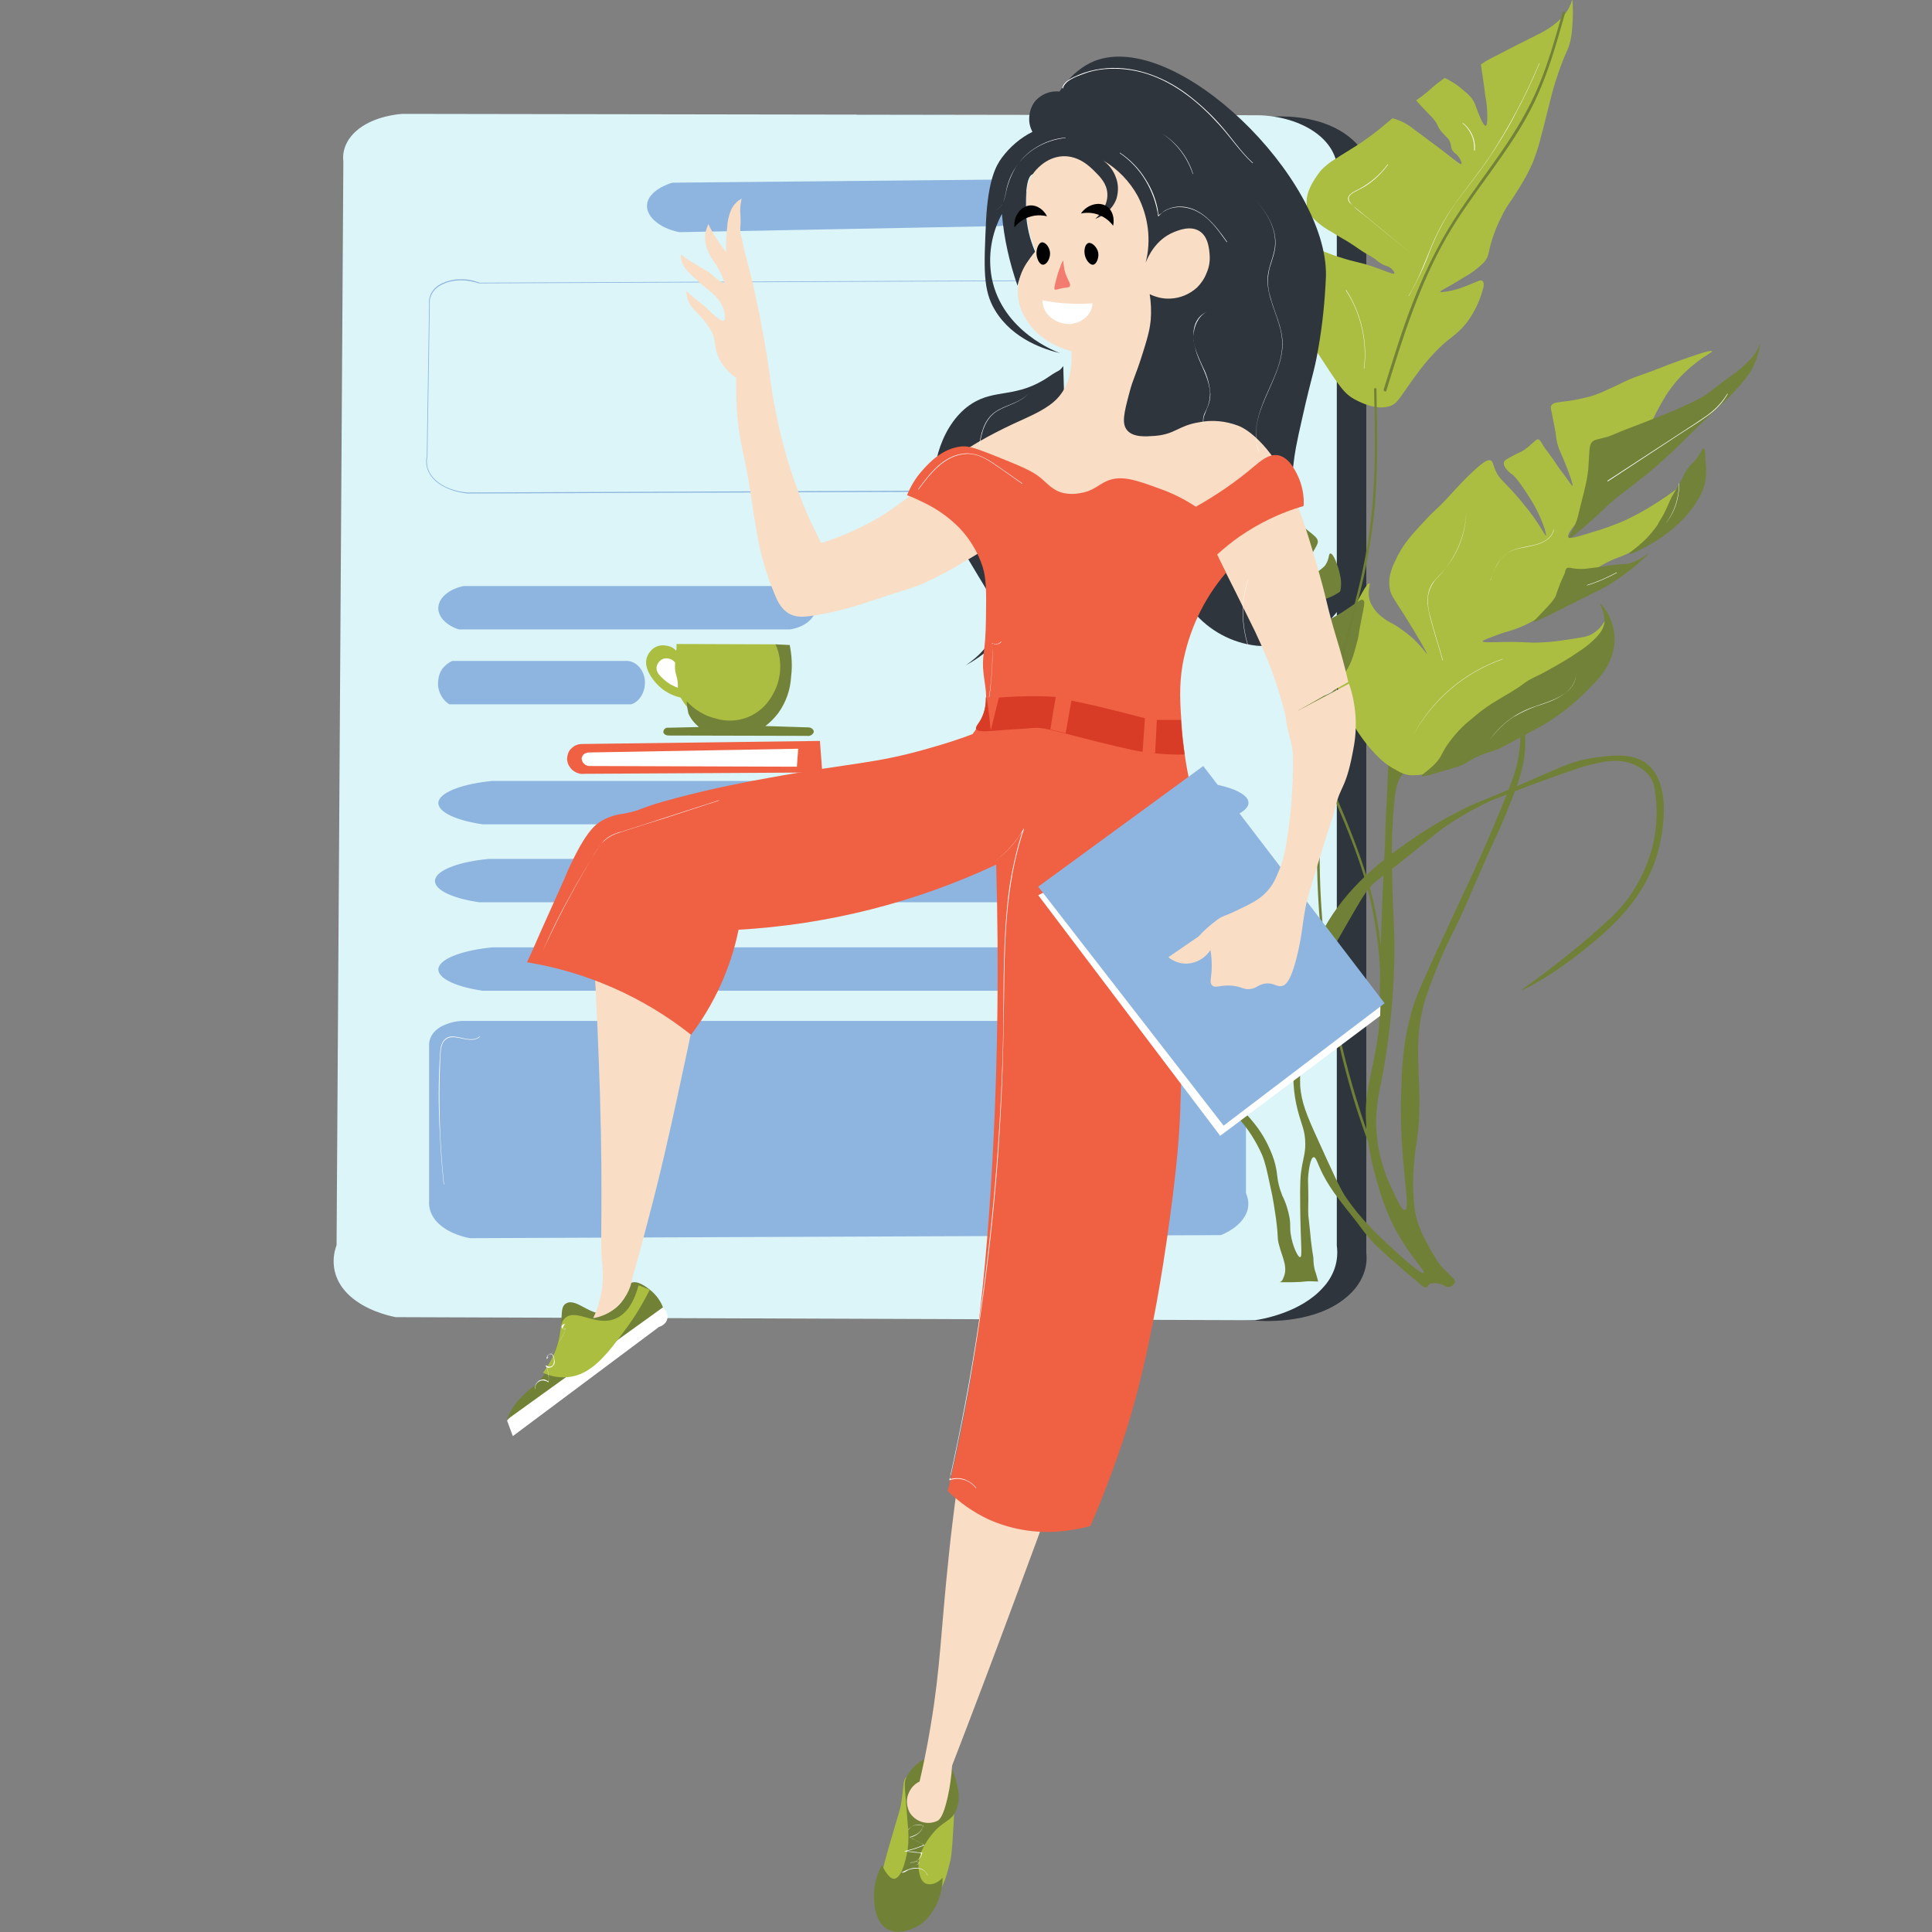 <?xml version="1.0" encoding="utf-8"?>
<!-- Generator: Adobe Illustrator 25.2.3, SVG Export Plug-In . SVG Version: 6.00 Build 0)  -->
<svg version="1.1" id="Layer_1" xmlns="http://www.w3.org/2000/svg" xmlns:xlink="http://www.w3.org/1999/xlink" x="0px" y="0px"
	 viewBox="0 0 570 570" style="enable-background:new 0 0 570 570;" xml:space="preserve">
<rect x="0" y="0" width="570" height="570" fill="#808080" stroke="none"/>
<style type="text/css">
	.st0{clip-path:url(#SVGID_2_);}
	.st1{fill:#2E353D;}
	.st2{fill:#DCF5F9;}
	.st3{fill:#8EB5E0;}
	.st4{fill:#F06144;}
	.st5{fill:#FFFFFF;}
	.st6{fill:#ABBE41;}
	.st7{fill:#728238;}
	.st8{fill:#718037;}
	.st9{fill:#ABBE40;}
	.st10{fill:#718237;}
	.st11{fill:#F9DDC5;}
	.st12{fill:#D83C27;}
	.st13{fill:#F37C70;}
</style>
<g>
	<defs>
		<rect id="SVGID_1_" width="570" height="570"/>
	</defs>
	<clipPath id="SVGID_2_">
		<use xlink:href="#SVGID_1_"  style="overflow:visible;"/>
	</clipPath>
	<g class="st0">
		<path class="st1" d="M252.6,33.8l123.3,0.6c1.9-0.1,11.3-0.5,19.2,4c5.4,3.1,7.4,6.8,8,8.4v322.9c0.2,1.4,0.7,8.1-6.7,13.7
			c-9.9,7.6-25,6.3-26.1,6.2l-124.5-7.5L252.6,33.8z"/>
		<path class="st2" d="M118.7,33.6L371,34c2,0,9.1,0.3,15.4,4c7,4.1,7.9,9.5,8,10.6v318.9c0.3,2.2,0.1,4.5-0.6,6.6
			c-0.7,2.1-1.9,4.1-3.4,5.7c-6.5,7.4-17.9,9.4-20.1,9.7l-253.6-0.9c-2.4-0.5-8.7-2-13.4-6.2c-7.2-6.5-4.4-14-4-15l2-319.8
			c-0.1-0.8-0.7-5.6,4.7-9.7C110.8,34.3,117.2,33.7,118.7,33.6z"/>
		<path class="st3" d="M198.4,53.9l94.4-0.9c5.7-0.4,10.8,2.4,11.4,6.2c0.6,3.8-3.7,7.2-9.4,7.5l-94.4,1.8
			c-6.4-1.3-10.3-5.2-9.4-8.8C192,55.8,197.9,54,198.4,53.9z M138.1,145.6c-1.4-0.1-6.1-0.7-9.5-3.6c-3.3-2.9-3-6.3-2.7-7.2
			l0.7-45.1c0-0.1-0.6-3.7,3.4-5.9c1.8-0.9,3.7-1.4,5.7-1.4c2-0.1,3.9,0.3,5.8,1l213.4-0.9c0.2,0,6.2-1.1,10.8,1.8
			c3.9,2.4,3.5,5.7,3.4,6.3l0.7,46c0,1.1-0.2,2.1-0.7,3.1c-0.5,0.9-1.2,1.8-2.1,2.4c-3.2,2.5-7.5,2.7-8.8,2.7L138.1,145.6z
			 M136.1,82.7c-2.1,0-4.1,0.4-6,1.4c-3.8,2.1-3.3,5.5-3.3,5.6l-0.7,45.1c-0.2,0.9-0.7,4.1,2.6,7c3.3,2.9,7.9,3.4,9.3,3.5l220.2-0.9
			c0.9,0,5.4-0.1,8.6-2.6c0.8-0.6,1.5-1.3,2-2.3c0.5-0.9,0.7-1.9,0.6-2.9l-0.7-46c0.1-0.6,0.4-3.7-3.3-6.1
			c-4.4-2.8-10.4-1.8-10.6-1.8l-213.5,0.9C139.7,83.1,138,82.7,136.1,82.7L136.1,82.7z M136.8,172.9h93c5.1-0.3,9.8,2,10.7,5.3
			c0.9,3.3-2.3,6.7-7.4,7.5h-97.7c-4.1-1.3-6.6-4.2-6-7.1C129.9,176,132.8,173.7,136.8,172.9z M137.4,301.2h214.1
			c5.5-1.3,11.3-0.3,14.2,2.3c0.8,0.6,1.3,1.4,1.7,2.4c0.3,0.9,0.4,1.9,0.2,2.9V352c0.4,1,0.7,2,0.7,3.1s-0.2,2.1-0.7,3.1
			c-1.8,3.8-6.2,5.7-7.4,6.2l-221.5,0.9c-1.2-0.2-6.1-1.2-9.4-4.4c-0.9-0.8-1.6-1.9-2.1-3c-0.5-1.2-0.7-2.4-0.6-3.6v-46
			c0-0.4-0.1-3.2,3.3-5.3C132.3,301.7,134.9,301.1,137.4,301.2z M133.4,195h50.9c2.8-0.3,5.4,2,5.9,5.3c0.5,3.3-1.3,6.7-4,7.5h-53.6
			c-1.2-0.7-2.1-1.8-2.7-3.1c-0.6-1.3-0.8-2.6-0.6-4c0.1-1.2,0.5-2.4,1.2-3.4C131.3,196.3,132.3,195.5,133.4,195z M145.3,230.4H345
			c11-0.3,21,2,23,5.3c2,3.3-4.9,6.7-15.8,7.5H142.4c-8.9-1.3-14.1-4.2-12.9-7.1C130.6,233.5,136.8,231.2,145.3,230.4z M144.3,253.4
			H344c11-0.3,21,2,23,5.3s-4.9,6.7-15.8,7.5H141.4c-8.9-1.3-14.1-4.2-12.9-7.1C129.5,256.5,135.7,254.2,144.3,253.4z M145.3,279.5
			H345c11-0.3,21,2,23,5.3c2,3.3-4.9,6.7-15.8,7.5H142.4c-8.9-1.3-14.1-4.2-12.9-7.1C130.6,282.6,136.8,280.3,145.3,279.5z"/>
		<path class="st4" d="M171.8,219.5l70.1-0.9l0.7,9.3l-70.3,0.4c-0.6,0.1-1.2,0-1.8-0.2c-0.6-0.2-1.1-0.5-1.6-0.9
			c-0.5-0.4-0.8-0.9-1.1-1.4c-0.3-0.5-0.4-1.1-0.5-1.7c0-0.6,0.1-1.2,0.3-1.8c0.2-0.6,0.5-1.1,1-1.5c0.4-0.4,0.9-0.8,1.5-1
			C170.6,219.6,171.2,219.5,171.8,219.5z"/>
		<path class="st5" d="M173.8,222l61.7-1.1c-0.1,1.8-0.3,3.5-0.4,5.3l-60.8-0.2c-0.3,0-0.7,0-1-0.1c-0.3-0.1-0.6-0.2-0.9-0.5
			s-0.5-0.5-0.6-0.8c-0.1-0.3-0.2-0.6-0.2-0.9c0.1-0.5,0.4-1,0.8-1.3C172.8,222.2,173.3,222,173.8,222z"/>
		<path class="st6" d="M199.6,190l29.6,0.1c0.9,0.7,1.7,1.7,2.2,2.8c1.2,2.6,0.6,5.2-0.2,8.2c-0.9,3.4-1.7,6.2-4.3,8.8
			c-2.1,1.9-4.6,3.3-7.4,3.9c-1.9,0.5-6,1.6-10.4-0.2c-1.9-0.9-3.6-2.1-5-3.6c-1.3-1.2-2.4-2.6-3.3-4.2c-2.7-0.6-5.2-2-7.1-4.1
			c-1-1.1-4-4.6-2.8-7.9c0.3-0.8,0.8-1.5,1.4-2.1c0.6-0.6,1.4-1,2.2-1.2c0.9-0.2,1.8-0.1,2.7,0.1s1.7,0.7,2.3,1.4
			C199.6,191.5,199.6,190.7,199.6,190z"/>
		<path class="st5" d="M199.9,200.9c-0.1-0.7-0.3-1.4-0.5-2.1c-0.3-1.1-0.3-2.2-0.2-3.3c-0.4-0.5-0.9-0.9-1.5-1.1
			c-0.6-0.2-1.2-0.2-1.8-0.1c-0.6,0.2-1.1,0.5-1.5,1c-0.4,0.5-0.7,1.1-0.7,1.7c-0.1,1.4,1,2.4,2.2,3.5c1.2,1.1,2.6,1.9,4.1,2.4
			C200,202.2,200,201.5,199.9,200.9z"/>
		<path class="st7" d="M202.6,206.9c2.3,2.5,5.3,4.3,8.6,5.1c3.1,0.9,6.4,0.8,9.4-0.4c3-1.2,5.5-3.4,7.1-6.2
			c1.3-2.1,2.1-4.4,2.4-6.9c0.3-2.9-0.1-5.8-1.3-8.4l4.2,0.2c0.6,3.1,0.8,6.2,0.4,9.3c-0.2,3.9-1.5,7.6-3.8,10.8
			c-1.1,1.4-2.3,2.7-3.8,3.8l12.6,0.4c0.4,0,0.8,0.1,1.1,0.3c0.3,0.2,0.6,0.6,0.6,1c-0.1,0.4-0.4,0.8-0.8,1
			c-0.4,0.2-0.8,0.3-1.2,0.2l-40.9-0.1c-0.3,0-0.7-0.1-1-0.3c-0.3-0.2-0.5-0.5-0.5-0.8c0-0.2,0.1-0.4,0.2-0.6
			c0.1-0.2,0.2-0.3,0.4-0.4c0.2-0.1,0.3-0.2,0.5-0.2c0.2,0,0.4,0,0.6,0l8.8-0.2c-1.3-1.1-2.4-2.4-3.1-4
			C202.9,209.4,202.6,208.2,202.6,206.9z"/>
		<path class="st8" d="M378.6,377.1c1.5-3.2-0.2-5.8-1.3-10c-0.6-2.4,0-1.3-0.9-8c-0.3-1.9-0.7-5.1-1.6-9c-1-4.7-1.5-7.1-2.5-9.5
			c-1.8-4-4.2-7.8-7.2-11c-6-7-11.3-10.2-11-10.5c0.3-0.2,9.6,4.2,16,12.4c2.5,3.1,4.4,6.7,5.7,10.5c1.5,4.7,0.5,5.6,2.5,10.7
			c1.1,2.2,1.8,4.5,2.2,6.8c0.3,2.1,0,2.6,0.3,4.6c0.5,3.4,2.1,6.9,2.8,6.8c0.7-0.1,0.1-3.9,0-14.9c-0.1-7.3,0.1-9.2,0.3-10.5
			c0.6-4.1,1.2-5,1.2-8c0-3.9-1.1-5.6-2.2-9.8c-1.5-5.7-1.4-10.1-1.3-15.6c0.2-4.4,0.7-8.8,1.6-13.2c2.2-11.4,3.4-17.7,7.5-25.1
			c6.8-12.2,17-19.8,22.9-24.1c5.3-3.8,10.8-7.3,16.6-10.2c6.4-3.4,5-2.1,24.1-10.5c7.1-3.1,10.3-4.6,15.7-5.4
			c4.1-0.6,9.6-1.4,13.8,0.5c9.5,4.2,7.8,20.6,4.4,30.2c-4.7,13.2-15.5,21.7-22.6,27.3c-8.4,6.6-16.4,10.7-16.6,10.5
			c-0.2-0.2,10.2-7,22.6-18c4.5-4,7.1-6.6,9.4-10c2.8-4.1,4.9-8.6,6.3-13.4c1.7-6.3,1.9-12.9,0.6-19.3c-0.5-1.5-1.4-2.9-2.7-3.9
			c-1.1-1-2.4-1.7-3.8-2.2c-3.8-1.4-7.5-0.7-10.4-0.1c-2.6,0.6-5.1,1.3-7.5,2.2c-0.6,0.2-1.4,0.5-3.8,1.3c-4.7,1.7-8.2,3-8.2,3
			c-7.7,3-11.5,4.4-12.2,4.8c-4.7,2.2-9.2,4.8-13.5,7.8c-1.9,1.4-2.3,1.8-6.9,5.5c-11.5,9.4-11.7,8.9-14.1,11.3
			c-1.5,1.5-2.3,2.5-8.8,13.9c-5.7,10-8.6,15-9.1,16.5c-1.7,4.9-2.1,10.1-3,20.5c-0.3,2.8-0.4,5.7-0.3,8.5c0.4,4.6,1.7,8.1,5.2,15.7
			c4.3,9.5,6.5,14.3,8,16.6c4.6,6.9,9.6,11.5,14.7,16.2c0.7,0.7,7.7,7,8.5,6.6c0.8-0.4-3.9-4.8-8-12.3c-2.4-4.4-4.2-9.1-5.5-13.9
			c-1.8-5.7-2.9-11.7-3.4-17.6c-0.7-9.2,1.3-13.1,3.1-23.9c1.5-9.1,0.2-6.8,1.7-44.1c0.5-11.2,0.6-10.9,0.8-17.9
			c0.1-4.5,0.4-9,0.6-13.5c0.4-10.3,0.4-14.2,4.2-17.2c2.4-1.8,6-3.1,7.2-2.3c1.9,1.2-1.7,7.4-3.9,11.1c-2.8,4.7-3.6,4.5-4.5,7.3
			c-0.7,2-0.9,4.6-1.3,9.6c-0.1,2-0.2,3.6-0.3,5.6c-0.3,10.5,0.5,25.1,0.5,25.1c1,18.2-1.7,38.5-4.1,49.7c-0.7,3-1,6.1-1.1,9.3
			c0,7,1.6,13.9,4.7,20.2c1.7,3.7,2.9,6.3,3.8,6.2c1.9-0.3-1.8-14.9-1.1-34.7c0.2-6.7,0.4-13.1,2.4-21.3c1.6-6.8,3.1-9.7,19-43.9
			c0.1-0.3,3-6.4,6.4-14.6c5.8-13.7,6.5-17,6.7-18.7c1.9-10.6-0.7-18.4-0.3-18.4c0.3,0,3.2,7.6,2.2,17.3c-0.6,5.3-2.4,9.9-6.1,18.9
			c-2.1,5.1-1.9,4-7,15.7c-3.3,7.5-3.6,8.5-5.8,13.2c-2.6,5.6-3.4,6.7-5.3,11.1c0,0-2.5,5.7-4.6,11.7c-5.5,16.3-0.1,26.9-3.3,45.3
			c-0.7,5-1,10.2-0.6,15.2c0.1,2.4,0.5,4.7,1.2,6.9c0.7,2.1,1.6,4.1,2.7,6c0.4,0.8,1.2,2.4,2.5,4.4c0.6,1.1,1.4,2.2,2.4,3.2l2,2
			c1,0.9,1.4,1.4,1.4,1.8c-0.1,0.4-0.3,0.8-0.7,1.1c-0.3,0.3-0.8,0.5-1.2,0.5c-1,0.1-1.2-0.7-3-1c-0.8-0.2-1.7-0.2-2.5,0.1
			c-0.7,0.4-0.6,0.9-1.1,1c-0.8,0.2-1.7-0.8-2.8-1.8s-2.4-1.9-3.5-2.9c-2.4-2.2-2.1-1.8-5-4.4c-2.5-2.3-3.8-3.4-5-4.8
			c-1.6-1.8-3-3.7-4.4-5.6c-3.5-4.5-3.4-4.2-5.3-6.8c-1.7-2.2-3.2-4.5-4.5-7c-1.6-3.2-2-5.1-2.7-5.1c-1,0-1.5,4.1-1.6,5.1
			c-0.2,2.1,0,2.5,0,7c0,3-0.1,3.3,0,5.1c0.1,1,0.1,0.9,0.5,4.6c0.3,3.1,0.3,3.2,0.5,4.6c0.3,2.4,0.4,2.3,0.5,3.5c0,1,0.1,2,0.3,2.9
			c0.1,0.4,0.1,0.5,0.5,1.7c0.3,1,0.5,1.7,0.6,2.2c-0.5,0-1.4-0.1-2.4-0.1s-1.4,0.1-2.9,0.2s-2.6,0.1-3.4,0.1h-2.9
			C378,378.3,378.4,377.7,378.6,377.1z"/>
		<path class="st6" d="M382.9,95.3c0.3,0.5,2.1,3.1,5.5,8.3c6.9,10.5,8,12.6,11.8,14.5c1.6,0.8,5.8,2.9,9.6,1.8
			c2.7-0.8,3.1-2.7,8.1-9.4c1.6-2.2,3.3-4.3,5.2-6.3c4.6-4.9,5.8-4.5,9.4-8.7c2.2-2.9,3.9-6.2,4.9-9.8c0.3-0.9,0.7-2.5-0.2-2.9
			c-0.6-0.3-1.5,0.4-5,1.7c-1.7,0.7-3.5,1.2-5.3,1.5c-0.8,0.1-1.9,0.3-2,0.1c-0.1-0.2,1.2-0.9,3.6-2.2c0,0,0.8-0.5,3.3-2
			c2.2-1.2,4.2-2.7,5.9-4.4c2.1-2.3,1-3.1,3.3-9.1c0.7-1.9,1.6-3.7,2.5-5.5c1.6-3,2.3-3.5,4.5-7.1c1.6-2.5,3-5.1,4.2-7.8
			c1-2.6,1.9-5.2,2.5-7.9c0.9-3.2,0.9-3.6,2.7-10.6c0.5-2.1,0.9-3.4,1.4-5.1c0.9-2.8,1.7-5,1.9-5.5c1.4-3.8,1.8-3.9,2.4-6
			c0.5-1.8,0.7-3.6,0.8-5.5c0.2-2.5,0.2-5,0-7.6c-0.5,1.7-1.3,3.3-2.4,4.6c-1.7,2-3.8,3.6-6.1,4.9c-0.5,0.3-0.4,0.2-7.7,3.9
			c-2.2,1.1-4.3,2.2-6.4,3.3c-0.4,0.2-1.5,0.7-3,1.6l-1.4,0.9c0.1,0.8,0.3,1.9,0.5,3.3c0.6,4.1,0.5,3.6,0.8,5.9c0.4,2,0.6,4,0.6,6.1
			c0,1.1,0,2.8-0.5,2.8c-0.7,0.1-2.2-3.8-2.8-5.5c-0.3-0.9-0.7-1.8-1.3-2.6c-0.7-0.9-1.6-1.7-2.5-2.4c-1.1-1-2.3-1.9-3.6-2.6
			c-0.6-0.4-1.2-0.7-1.9-1c-0.5,0.4-1.4,1-2.4,1.8c-1.5,1.2-2,1.8-3.3,2.8c-0.6,0.5-1.5,1.2-2.7,2c0.4,0.5,1.1,1.2,1.9,2.1
			c2.5,2.7,2.6,2.6,3.3,3.5c1.6,2,1,2.3,2.7,4.1c1.1,1.3,1.6,1.4,2,2.4c0.6,1.2,0.2,1.8,0.9,2.8c0.6,0.8,1,0.8,1.7,1.7
			c0.7,0.9,1.1,2,0.8,2.2c-0.3,0.2-1.6-1-4.9-3.5c-1.9-1.5-1.3-1-5.2-3.9c-1-0.8-2-1.5-3.9-2.9c-1.2-1-2.5-1.8-3.9-2.4
			c-0.8-0.3-1.5-0.6-2.4-0.8c-0.4,0.4-1.1,0.9-1.9,1.6c-1.2,1-3.1,2.6-5.5,4.3c-2.2,1.6-4.2,2.8-6.1,4c-1.7,1-2.2,1.4-3.5,2.2
			c-1.5,0.9-2.9,2-4.1,3.3c-0.9,1.1-1.7,2.3-2.4,3.5c-0.7,1.2-1.3,2.5-1.6,3.9c-0.3,1.3-0.3,2.7,0.1,4c0.5,1.4,1.4,2.6,2.5,3.5
			c1.4,1.3,3,2.4,4.7,3.3c3,1.9,2.9,1.7,5,3c2.8,1.8,3,2.1,5,3.3c0.9,0.5,1.8,1,2.7,1.6c0.7,0.7,1.5,1.2,2.4,1.7
			c0.8,0.4,1,0.3,1.6,0.6c1.1,0.6,1.9,1.7,1.6,2c-0.3,0.3-2.6-0.8-6.7-2.2c-4.3-1.4-4.4-1-9.6-2.7c-2.6-0.8-1.8-0.7-7.5-2.7
			c-4.2-1.5-4.7-1.6-5.8-2.2c-3.5-2-4.6-4.6-5.2-4.4c-0.6,0.2,0.3,1.9,0.6,5c0.1,1.4,0.2,2.8,0.2,4.2c-0.1,4.6-1.6,5.6-1.7,8.3
			C375.7,87,377.5,87.9,382.9,95.3z M412.3,227.4c-2-1-3.9-2.3-5.5-3.9c-3.1-3-5.7-6.5-7.8-10.2c-1.9-3.4-3.4-7-4.4-10.7
			c-1.1-4.3-1.7-6.5-0.9-9.5c0.3-1.3,0.5-1.2,3.1-7.3c1.6-3.8,1.6-3.9,2.5-5.9c1.5-3.2,4-8,4.7-7.8c0.5,0.1-0.9,2.5,0.3,5.6
			c0.8,1.8,2.1,3.4,3.8,4.6c1.6,1.3,2,1.1,4.7,2.9c1.4,1,2.8,2,4.1,3.2c1.5,1.4,2.9,3,4.1,4.6c0.2-0.1-2.5-4.9-6.9-11.9
			c-3.1-4.8-3.8-5.6-4.1-7.6c-0.6-3.8,1-6.8,2.5-9.8c1.9-3.6,4-5.9,7.8-10c3.4-3.7,3.7-3.4,7.5-7.6c1-1.1,2.9-3.2,5.6-5.9
			c4.2-4,5.4-4.6,6.3-4.4c0.8,0.2,0.7,1.2,1.6,3.2c1.1,2.4,2.3,2.9,6,7.1c0.1,0.1,1.9,2.2,3.8,4.6c3.5,4.6,4.7,7.4,5,7.3
			s-1.1-5.2-4.4-10.5c-4.8-7.8-6-7.8-6-7.8c-0.9-0.8-2.5-2.3-1.9-3.5c0.2-0.5,1-0.9,2.5-1.7c1.8-1,2.2-1,3.3-1.7
			c0.7-0.5,1.4-1,2-1.6c1.4-1.2,1.7-1.6,2.2-1.6c0.5,0.1,0.8,0.7,1.4,1.7c0.6,1.1,1.4,1.9,2,2.8c2.1,2.9,2.1,3.1,3,4.3
			c0.9,1.2,0.7,0.9,1.7,2.3c1.6,2.2,1.9,2.7,2,2.7c0.4-0.1-1.2-4.5-2.5-7.6c-1.3-3.1-1.6-3.5-2-5.2c-0.4-1.8-0.2-1.9-0.8-4.8
			c-0.3-1.4-0.5-2.8-0.8-4.1c-0.3-1.4-0.4-1.6-0.1-2.1c0.6-0.9,2-0.9,5-1.3c2.2-0.3,4.3-0.8,6.4-1.3c1.9-0.6,3.7-1.3,5.5-2.2
			c3.4-1.5,3.5-1.7,6-2.8c2.3-1,2.7-1,7.5-2.8c4.5-1.7,4.3-1.7,7.4-2.8c2.8-1,9.2-3.3,9.6-2.8c0.2,0.3-1.8,1.1-4.7,3.4
			c-2.2,1.7-4.2,3.6-6,5.7c-1.4,1.7-2.7,3.5-3.8,5.5c-1.4,2.4-2.8,5-3.9,7.6c-2.7,5.6-4.8,5.2-11.6,14c-5,6.5-3.3,6.1-8.5,12.6
			c-2.4,3-4.6,5.5-3.8,6.2c0.2,0.2,0.8,0.4,7-1.6c2.8-0.8,5.6-1.8,8.3-2.9c2.8-1.2,5.4-2.6,8-4.1c8.2-4.9,11.2-8.2,12.1-7.8
			c1,0.6-2.7,6-5,9c-1.4,1.8-2.9,3.5-4.5,5.1c-3.4,3.4-5.1,5.2-8.1,6.8c-2.6,1.4-3.1,1.1-6.8,3c-1.9,1-3.7,2.2-5.5,3.4
			c-2.6,1.8-3.1,2.6-8.3,7.5c-1.9,1.9-3.9,3.6-6,5.2c-2.7,1.7-5.7,3.1-8.8,4c-1.8,0.5-2.9,0.9-5,1.7c-2.5,0.9-2.9,1.2-2.8,1.3
			c0.1,0.4,2.5,0.3,6.3,0.2c7.2-0.1,7,0.4,11.6,0.1c2.6-0.1,4.6-0.4,8.5-1c3.6-0.5,4.8-0.8,6-1.5c1.5-0.9,2.8-2.2,3.6-3.8
			c0.3,0.1-1,4.6-4.7,9.9c-0.9,1.3-4.2,5.8-11.4,11.6c-2.3,1.8-1.8,1.2-11.3,7.6c-6.8,4.6-14.6,8.3-20.9,13.4
			c-1.2,1.1-2.6,1.9-4.1,2.4c-1.1,0.4-2.3,0.6-3.5,0.6C415.7,228.9,413.9,228.4,412.3,227.4z"/>
		<path class="st7" d="M451,200.7c2.5-1.4,2.6-1.2,5.6-2.9c0.5-0.3,2.4-1.3,4.9-2.8c1.7-1,2.8-1.7,4.2-2.7c1.8-1.1,3.5-2.5,5-4
			c1.3-1.4,2.5-2.8,2.7-4.6c0-1.1-0.1-2.2-0.5-3.3c-0.5-1.5-1-2.4-0.9-2.4c0.1-0.1,1.9,1.8,3,4.3c0.7,1.6,1.1,3.3,1.3,5
			c0.2,2.4-0.2,4.8-1.1,7.1c-1.4,3.7-3.8,6.1-6.9,9.3c-1.7,1.7-3.5,3.3-5.3,4.8c-2.3,1.9-4.7,3.6-7.2,5.1c-0.5,0.3-0.6,0.4-6.4,3.5
			c-5.8,3.1-6.1,3.3-6.9,3.7c-3.2,1.3-4.1,1.2-7.2,2.7c-2.4,1.2-2.1,1.4-4.2,2.3c-1.2,0.5-1.8,0.7-7.1,2.2c-3.4,1-4.3,1.2-4.5,1
			c-0.3-0.4,1.8-1.5,3.9-3.7c1.9-2,1.8-2.8,3.5-5.4c2.1-3,4.5-5.7,7.4-7.9c1.8-1.6,3.8-3.1,5.8-4.4c1.4-0.9,1.5-0.9,5.5-3.3
			S449.3,201.7,451,200.7z M386.5,212.1c1.5,0,2.7-1.5,5-4.4c2.3-2.9,3.3-5,3.1-5.1c-0.9,1.1-2,1.9-3.3,2.4
			c-1.1,0.4-2.4,0.5-2.5,0.2c-0.1-0.3,1.1-0.9,2.4-1.7c1.8-1.3,3.5-2.7,5-4.4c2.2-2.4,3-5.1,4.4-10.5c0.4-1.7,0-0.5,1.2-6.6
			c0.7-3.4,1-4.7,0.3-5s-1.5,0.6-4.7,2.7c-2,1.4-4.2,2.6-6.4,3.7c-2.8,1.2-6.1,2-6.4,1.6c-0.1-0.2,0.5-0.6,4.2-3.3
			c3.3-2.4,4-2.9,4.9-3.9c0.8-1,1.4-2.1,1.7-3.3c0.4-1.7,0.3-3.5-0.1-5.1c-0.5-2.4-1.9-6.2-2.8-6.1c-0.6,0-0.2,1.4-1.4,3.3
			c-0.4,0.6-1.1,1.4-6.1,4.5c-2.1,1.3-3.2,2-3.9,2.3c-3.3,1.6-7.2,2.4-7.5,2c-0.3-0.5,2.6-1.6,7.4-5.4c2.8-2,5.1-4.6,6.7-7.7
			c1.1-1.8,1.1-2.2,1.1-2.6c-0.1-0.9-0.8-1.5-2.7-3c-2.4-2-3.6-2.9-3.9-3.2c-3.4-2.5-3.9-2.5-6-4.1c-3.6-2.8-3.6-3.7-4.4-3.7
			c-3.1,0.3-6.8,17-0.3,32.8c2,4.9,3.6,6.3,5,11.8c1.4,5.5,1.2,9,4.1,15C381.8,208,383.9,212.1,386.5,212.1z M467.5,144.4
			c0.5-2,0.9-4,1.1-6.1c0-0.5,0.1-1.4,0.3-4.8c0.1-1.6,0.2-2.4,0.8-3.1c0.8-0.8,1.7-0.7,4.4-1.5c0.8-0.2,0.6-0.2,5.3-2.1l4.7-1.8
			c2-0.8,3.9-1.5,6.1-2.4c3-1.2,4.5-1.8,6.6-2.8c2-0.9,3.9-1.8,5.8-2.9c1.9-1.2,1.9-1.4,5.5-4.1c3.4-2.5,3.2-2.2,5-3.7
			c3.7-3.1,4.8-4.9,5.2-5.6c0.6-1.1,0.8-2,0.9-1.9c0.1,0-0.3,3-1.6,5.8c-0.7,1.7-2,4.1-7.5,9.8c-2.5,2.5-2.7,2.5-7.2,6.8
			c-5.9,5.6-6,6-10.2,9.9c-2.4,2.2-4.8,4.4-8.3,7.2c-3.9,3.1-5.3,3.9-8.8,6.9c-2.1,1.8-2.2,2.1-5.2,4.8c-3.4,3-6.9,6.2-7.5,5.9
			c-0.4-0.2,1.2-1.9,2.4-5.5c0.2-0.7,0.2-0.6,1.1-4.4C467.3,145.4,467.2,145.6,467.5,144.4z M490.9,151.6c0.6-1.2,1.1-2.3,1.6-3.5
			c1.5-3.3,1.9-3.1,3.8-6.9c0.5-1.2,1.1-2.3,1.9-3.3c0.8-1,1.1-1.1,2-2.2c1.7-2,1.9-3.5,2.4-3.4c0.3,0,0.5,0.7,0.6,3.8
			c0.2,1.8,0.2,3.7,0,5.5c-0.4,2.3-1.3,4.5-2.7,6.5c-1.3,2.2-3,4.2-4.9,6c-1.9,1.8-3.9,3.5-6.1,4.9c-4.1,2.7-8.5,4.7-8.8,4.4
			c-0.3-0.3,1.9-1.4,4.9-4.4c1.3-1.3,2.4-2.7,3.4-4.1C489.6,153.7,490.3,152.7,490.9,151.6z M460.8,171c0.6-1.5,0.7-1.3,0.9-2.1
			s0.3-1.1,0.6-1.3c0.6-0.3,1.4,0.1,2.7,0.2c1.2,0.1,2.4,0.1,3.6-0.1c2.8-0.3,3.9-0.5,6.4-0.9c4.6-0.6,4.5-0.2,6.1-0.7
			c1.9-0.6,3.6-1.6,5.2-2.9c0.2,0.1-2.4,2.8-6.3,5.7c-2.1,1.6-4.3,3.1-6.6,4.4c-1.7,0.9-2.1,1-6.4,3.2c-1.8,0.9-2.2,1.1-4.6,2.3
			c-9.2,4.7-9.8,4.8-9.9,4.6c-0.1-0.1,0.8-0.9,3.8-4.1c1.7-1.8,2.2-2.5,2.7-3.5c0.2-0.6,0.2-0.7,0.8-2.3
			C460.1,172.6,460.4,171.9,460.8,171z M409,115.3c4.8-15.5,9.6-31,17.7-45.2c7.9-13.8,19.1-25.6,26-40c4-8.3,6.5-17.2,9-26.1
			c0-0.1,0-0.2,0-0.3s-0.1-0.1-0.2-0.2c-0.1,0-0.2,0-0.3,0c-0.1,0-0.1,0.1-0.2,0.2c-2.3,8-4.5,16.1-8,23.8
			c-3.3,7.3-7.7,14-12.3,20.5s-9.4,12.9-13.5,19.7c-4.1,6.9-7.5,14.1-10.4,21.6c-3.3,8.4-5.9,17.1-8.6,25.7
			C408.3,115.5,408.9,115.7,409,115.3z"/>
		<path class="st8" d="M405.4,114.7c0.2,9.4,0.4,18.8-0.1,28.2c-0.4,9.5-1.8,18.9-3.9,28.2c-2.1,9-4.7,17.9-6.8,27
			c-1.8,8-3.3,16-4.2,24.1c-2,16.5-2.4,33.1-1,49.6c1.3,16.4,4.3,32.6,8.8,48.5c4.5,15.8,10.7,31.1,18.4,45.7c1,1.8,1.9,3.6,3,5.4
			c0.2,0.4,0.8,0,0.6-0.3c-8.1-14.4-14.7-29.7-19.6-45.5c-9.9-31.6-13.3-64.9-10.1-97.9c0.8-8.4,2.1-16.7,3.8-24.9
			c1.9-8.8,4.3-17.5,6.5-26.2c2.3-8.8,3.9-17.8,4.8-26.9c0.7-9.3,0.9-18.6,0.6-27.9c0-2.3-0.1-4.7-0.1-7c0-0.1,0-0.2-0.1-0.2
			c-0.1-0.1-0.1-0.1-0.2-0.1c-0.1,0-0.2,0-0.2,0.1C405.5,114.5,405.4,114.6,405.4,114.7L405.4,114.7z"/>
		<path class="st8" d="M383,207.1c4.5,16.7,13,31.9,18.4,48.2c5.8,17.2,6.8,35.3,5.7,53.3c-0.6,10.2-1.9,20.4-3.1,30.6
			c-0.1,0.4,0.6,0.4,0.7,0c2.2-18.1,4.4-36.3,3.2-54.6c-0.6-8.8-2.1-17.6-4.7-26.1c-2.6-8.1-5.7-16.1-9.2-23.9
			c-3.9-9.1-7.8-18.2-10.4-27.8c0-0.1-0.1-0.2-0.2-0.2s-0.2-0.1-0.3,0c-0.1,0-0.2,0.1-0.2,0.2C383,206.9,383,207,383,207.1z"/>
		<path class="st5" d="M195.6,385.8c0.4,0.3,0.7,0.7,1,1.2c0.2,0.5,0.3,1,0.4,1.5c-0.1,0.7-0.3,1.4-0.8,1.9
			c-0.5,0.5-1.1,0.9-1.8,1.1l-43.1,32.2c-0.6-1.5-1.1-3.1-1.7-4.6C161.6,404,177.5,392.5,195.6,385.8L195.6,385.8z"/>
		<path class="st9" d="M262.3,544.7c3.1-10.8,3.2-10.3,3.6-12.9c0.9-5.3,0.3-6.7,1.7-7.6c3.1-2.2,11.6,1.7,13.6,7.6
			c0.5,1.3,0.3,3.7,0,8.6c-0.3,4.7-0.4,7-1,9.3c-1.1,4.3-2,8.3-5.6,10.6c-2.6,1.7-6.9,2.7-10.3,0.7c-1.7-1.1-3-2.7-3.7-4.6
			C259.8,553.9,260.2,552,262.3,544.7z"/>
		<path class="st10" d="M277.5,518.5c2.9,1,4,4.7,4.6,7c0.4,1.5,1.5,5.1,0,8.6c-1.5,3.5-3.8,2.8-7.3,7.3c-1.1,1.4-4.5,5.7-3.7,10.6
			c0.2,1,0.5,3,2,3.7c1.5,0.6,3.4,0,5-1.7c0,2.9-0.7,5.7-2,8.3c-0.9,1.6-2.7,5-6.6,6.6c-1.1,0.5-4.6,1.9-7.6,0.3
			c-4.5-2.4-4.1-9.8-4-11.3c0.2-2.7,1-5.3,2.3-7.6c1.9,3.9,3.2,4,3.6,4c2.7-0.2,3.9-8.3,4-8.6c0.3-2.5,0.3-5.1,0-7.6
			c-0.8-11.1-1.3-12-0.3-13.9C269.4,520.4,274.1,517.3,277.5,518.5z M167.1,384.5c-2.5,1.3-0.3,5.4-3,13.2
			c-1.2,3.5-2.7,7.9-6.6,11.3c-1.9,1.3-3.5,2.9-5,4.6c-1.3,1.6-2.3,3.4-3,5.3l46.1-33.2c-0.8-2.1-2.2-3.9-4-5.3
			c-0.9-0.7-3.6-2.8-5.4-1.9c-1.2,0.6-0.8,2.1-2,4.3c-1,1.9-2.6,3.4-4.6,4.3C174.8,389.2,170.3,382.8,167.1,384.5z"/>
		<path class="st1" d="M304.7,51.4c-2.5,0.7-2,10-2,11.3c0.2,4,1.1,7.9,2.7,11.6c-1,1.1-1.9,2.4-2.6,3.7c-1.2,2-2.1,4.1-2.6,6.3
			c-2.4-6.9-4-14-4.6-21.2c-3.1,5.8-4.2,12.4-3,18.9c3.1,15.9,19.3,21.9,20.2,22.2c-4.2-1-13.9-3.9-19.2-12.6
			c-3.7-6-3.3-12.7-2.7-26.2c0.6-12.4,3-16.6,4.7-18.9c2.4-3.2,5.4-5.8,9-7.6c-0.8-1.5-1.1-3.1-0.9-4.8c0.2-1.7,0.8-3.2,1.9-4.5
			c0.9-0.9,2-1.7,3.2-2.1c1.2-0.5,2.5-0.6,3.8-0.5c3.3-5,6.9-7.6,10.3-9c24.2-9.4,68.8,34.7,68.3,63.4c-0.3,7.2-1,14.4-2.3,21.6
			c-1.2,7-1.8,7.4-4.6,19.9c-4,17.3-1.3,9.6-5.3,29.5c-0.8,4.1-1.8,8.8-0.3,14.6c0.7,2.9,2,7.9,6,9.6c4,1.7,9.9-0.3,14.3-5.3
			c-1,3.9-3,7.6-5.7,10.6c-8.7,9.7-21.5,8.7-22.6,8.6c-7.2-0.8-13.9-4.4-18.6-10c-25.1-19.2-30.8-35.4-31.2-46.8
			c-0.3-9.9,3.6-11.8,3.6-28.2c-0.1-14-3.2-27.8-9.3-40.4C314.2,63.3,307.9,50.5,304.7,51.4z"/>
		<path class="st11" d="M312.4,436.6c-4.3,12-8.8,24.1-13.3,36.2c-6,16.2-12.1,32.3-18.2,48.1c-0.2,3.1-0.6,6.2-1.3,9.3
			c-1.3,5.8-2.4,6.6-3,7c-1.5,0.7-3.1,0.8-4.7,0.3c-1.5-0.5-2.8-1.5-3.6-2.9c-0.4-0.8-0.6-1.6-0.7-2.5c-0.1-0.9,0-1.8,0.3-2.6
			c0.3-0.8,0.7-1.6,1.3-2.3c0.6-0.7,1.3-1.2,2.1-1.6c0.8-3.4,2.1-9.3,3.3-16.6c2.9-17.4,2.9-27.1,5.3-49.8c0.5-5,1.4-12.7,2.7-22.2
			L312.4,436.6z M175,279c1.1,17.3,1.6,32,2,43.5c1,34.7-0.1,43.2,0.7,50.8c0.2,2.1,0.2,4.2,0,6.3c-0.4,3.2-1.3,6.4-2.7,9.3
			c2.4-0.4,4.7-1.4,6.6-3c2.7-2.3,4.5-5.5,5-9c1.2-4.1,2.8-9.9,4.6-16.9c3.8-14.3,6.2-25.2,8.6-36.2c1.7-7.8,3.9-18,6.3-29.9
			L175,279z"/>
		<path class="st1" d="M320.8,72c0-0.8,5.4-1.2,7.1-1.3c0.7,0,2.2-0.2,5-0.2c2.8,0,5.2,0.1,7.1,0.2l-6.1,1.7l4.7,1.5
			c-4.5,0.6-9,0.5-13.5-0.4C324.1,73.3,320.8,72.7,320.8,72z"/>
		<path class="st5" d="M295.3,184.6l-2.7,3.5l23.3,85.5l56.6-15.6l3-5L295.3,184.6z"/>
		<path class="st9" d="M166.8,388.8c-2.1,1.8-0.7,4.6-3.3,10.6c-0.9,2-2,3.9-3.3,5.6c2.3,1.1,4.8,1.5,7.3,1.3
			c7-0.6,11.7-6.9,16.9-13.9c2.8-3.7,5.2-7.7,7.3-11.9l-3.3-1.3c-1,3.8-3,8.4-7,9.9C175.7,391.4,170.1,386,166.8,388.8z"/>
		<path class="st1" d="M313.7,108c-1.5,1.9-0.7,0.7-4.2,3.1c-9.5,6.5-15.8,3.5-22.8,8c-8.5,5.4-12.7,18.6-10.6,28.3
			c0.6,2.6,4.6,9.4,12.8,23c3.6,5.9,5.5,8.9,5.1,13.1c-0.6,6.3-6,10.7-9.1,12.8c8.1-4.4,11-9.2,12.2-12.8c1.5-4.8,0.1-8.1,0-17.7
			c0-4.6,0.3-9.2,0.9-13.8c1.2,4.9,2.3,9.7,3.5,14.6c1.7,6.9,3.4,13.7,5.1,20.6c-0.7-8.3-2.1-16.6-4-24.8
			c-1.9-8.2-3.5-11.9-2.2-17.7c1-4.6,3.3-8.2,7.1-14.2c4-6.2,3.4-10.1,6.4-15.2"/>
		<path class="st11" d="M379.4,211.7c-1.1-4.5-2.4-8.9-4-13.3c-2-5.4-4.4-10.8-7-15.9c-6.1-12.4-9.1-18.6-10.9-20.6
			c-9-9.7-22.1-11.2-28.2-11.9c-5.2-0.6-15-1.7-25.2,3c-6.3,2.9-7,5.5-19.9,12.9c-3.6,2.2-7.4,4.2-11.3,6c-3.2,1.5-3.2,1.2-19.6,6.6
			c-4.1,1.3-8.3,2.3-12.6,3c-3.4,0.6-5.6,0.7-7.6-0.3c-2.4-1.2-3.6-3.5-4.6-6c-2.5-6-4.3-12.2-5.3-18.6c-1.5-8.4-1.1-7.8-2.3-14.6
			c-1.6-8.9-2.3-10.5-3-15.9c-0.6-4.8-0.8-9.7-0.7-14.6c-2.3-1.6-4.2-3.8-5.3-6.3c-1.5-3.4-0.4-4.8-2.3-8c-1.2-1.9-2.6-3.6-4.2-5.2
			c-1-0.9-1.8-2-2.3-3.2c-0.4-0.9-0.6-1.9-0.6-2.9c1.2,1.1,2.2,1.9,2.9,2.5c1.4,1.1,1.8,1.3,2.9,2.3c1.1,1,1.1,1.1,2.1,2
			c1.5,1.3,2.5,2.2,3.1,1.9c0.6-0.3,0.4-2.2,0-3.3c-0.5-1.5-1.3-2.8-2.4-3.9c-1.1-1.2-1.5-1.3-4.3-3.7c-1.3-1.1-2.5-2.2-3.7-3.5
			c-1-0.9-1.7-2.1-2.1-3.4c-0.1-0.5-0.2-1.1-0.1-1.7c1.1,0.8,2,1.5,2.7,1.9c1.8,1.1,3.4,2,3.6,2.2c1.1,0.6,1.2,0.6,1.8,1
			c1.1,0.8,1.4,1.3,2.4,2c0.7,0.6,1.6,1.1,2.4,1.5c-0.4-1.5-1-3-1.8-4.3c-1.3-2.5-2.1-2.8-3-5c-0.8-1.7-1.2-3.7-0.9-5.6
			c0.2-0.9,0.5-1.8,0.9-2.7c0.6,1.4,1.4,2.7,2.2,4c0.8,1.2,1.7,2.6,2.3,3.4l0.7,0.9c0-2.6,0.1-4.9,0.3-7.1c0.1-1.9,0.5-3.8,1.3-5.6
			c0.3-0.6,0.7-1.2,1.2-1.7c0.5-0.6,1.1-1,1.8-1.4c-0.3,1.4-0.5,2.8-0.4,4.2c0.1,1,0.1,2,0.1,2.9c0,0.8-0.1,1-0.1,1.7
			c0,1,0.1,1.9,0.4,2.8c0.4,1.5,0.4,2.1,0.9,4c0.5,1.9,1,4.1,1.6,6.2c1.1,4.2,2.6,11.4,3.8,18c2.5,13.4,1.7,12.6,3.5,21.7
			c1.4,7.4,3.3,14.8,5.8,21.9c2.2,6.3,4.8,12.4,7.9,18.2c5.6-1.7,11-4.1,16.1-7c4.1-2.4,8-5.2,11.7-8.2c8.7-6.8,7.7-7.3,13-11.1
			c6.8-4.7,15-8.5,19.7-10.6c5.9-2.7,8.6-4.7,10.4-7.3c3-4.3,3.1-9.2,2.9-12.4c-1.9-0.5-9.6-2.7-13.6-9.8c-0.8-1.4-2.4-4.3-2.2-8.2
			c0.1-2.8,1-5.6,2.6-8c0.9-1.2,1.8-2.4,2.7-3.6c-1.6-3.7-2.5-7.6-2.7-11.6c-0.2-4.4-0.4-7.9,2-11.3c0.4-0.6,3.5-4.7,8.6-5
			c4.8-0.2,8,3,9.6,4.6c1.6,1.6,3.4,3.5,3.6,6.3c0.3,4.2-3.2,7.2-3.6,7.6c0.5-0.2,4.8-1.7,6.3-6c0.6-2.1,0.6-4.3-0.2-6.3
			c-0.7-2-2.1-3.8-3.8-5c4.3,2.5,7.9,6.2,10.3,10.6c3.1,6,4,13,2.3,19.6c0.7-1.7,2.9-6.8,8.3-9c1.5-0.6,4.9-2,7.6-0.3
			c2.7,1.7,2.9,5.7,3,7.3c0.1,1.7-0.2,3.4-0.9,5c-0.6,1.6-1.6,3.1-2.8,4.3c-2.2,2-5,3.2-8,3.3c-2.1,0.1-4.1-0.4-6-1.3
			c0.4,2.5,0.5,5.1,0.3,7.6c-0.2,2-0.5,4-2.3,9.6c-2.2,7.1-2.9,7.6-4,11.9c-1.6,6-2.3,9-0.7,11c1.8,2.2,5.5,1.9,8.3,1.7
			c6-0.5,6.8-3,12.9-4c3.9-0.8,7.9-0.4,11.6,1c1.3,0.5,3.8,1.8,7.3,5.6c3.1,3.4,6.7,8.4,11.3,20.9c1.5,4.2,2.5,7.3,4.3,13.6
			c3.5,11.7,2.9,12,6.3,23.2c0.8,2.6,2,6.7,3.3,12.3"/>
		<path class="st4" d="M283.8,131.7c-5.8,0.5-9.8,5-11.6,7c-2,2.2-3.5,4.7-4.6,7.4c1.7,0.6,3.4,1.4,5,2.2c3.8,1.8,7.3,4.3,10.3,7.3
			c3.2,3.3,5.6,7.3,7,11.6c1.1,3.5,1.1,7.2,1,14.6c-0.1,11.8-1.4,11.2-0.7,17.2c0.5,4,1.2,6.5,0.3,10.3c-0.7,2.7-1.9,5.2-3.6,7.3
			c-2.9,1.1-7.5,2.7-13.3,4.3c-15.7,4.5-21.7,4-46.8,8.6c-4.6,0.8-16.4,3-27.5,6c-11.5,3-9.4,3.5-15.6,4.6c-2.4,0.3-4.6,1.1-6.6,2.3
			c-1.7,1.1-3.4,2.8-6,7.3c-1.7,3.1-3.3,6.3-4.6,9.6c-2.3,5.2-4.7,10.4-7,15.6c-1.7,3.9-3.1,7.1-4,9c17.7,2.9,34.4,10.3,48.4,21.4
			c6.9-9.2,11.7-19.7,14-31c26.3-1.5,52.1-8,76-19.2c0.9,31.4,0.3,58.2-0.7,79.3c-2.2,47.8-6.8,73.1-8.6,82.6s-3.6,17.4-5,22.9
			c3.5,3.4,7.5,6.2,11.9,8.3c7.5,3.4,15.8,4.5,23.9,3.3c2.1-0.3,4.2-0.7,6.3-1.3c2.6-6,6.1-14.6,9.6-25.2c2.5-7.5,8.7-27.2,13.9-66
			c5.5-40.4,0.9-34.6,6.3-71.6c3.2-21.9,5.7-29.9,2.7-43.5c-1.6-6.9-4.6-15.7-5.6-30.2c-0.4-6-0.8-11.2,0.3-17.6
			c1.8-10,6.2-19.4,12.8-27.1l-2.6-5.4c2.1-1.9,4.3-3.7,6.6-5.3c5.8-4,12.2-7.1,18.9-9c0.2-2.7-0.3-5.5-1.3-8
			c-0.7-1.6-2.7-6.4-6.3-7c-2.7-0.4-5.1,1.7-7,3.3c-5.3,4.5-11.1,8.5-17.2,11.9c-3.3-2.2-6.9-4-10.6-5.3c-7.1-2.6-11.4-4.1-15.6-2.3
			c-2.6,1.1-4,3-8,3.6c-1.5,0.3-3.1,0.3-4.7,0c-3.2-0.7-4.7-2.7-7-4.6c-2.3-1.9-5.6-3.3-12.3-6C289,132.7,286.1,131.5,283.8,131.7z"
			/>
		<path class="st5" d="M306.3,264.1l3-1.4l98,32.3l-0.1,4.7L360,335.1L306.3,264.1z"/>
		<path class="st3" d="M306.3,261.6L355,226l53.5,70l-47.5,36.1L306.3,261.6z"/>
		<path class="st11" d="M398,201.7c2,5.8,2.5,12.1,1.5,18.1c-2.3,13.3-3.9,11.5-5.5,18.3c-0.7,3-0.5,1.4-5.2,16.8
			c-2.9,9.4-3.4,11.3-3.8,13.8c-0.8,4.3-0.7,5.8-1.8,11c-2.1,9.8-3.9,11-5,11.2c-1.6,0.4-2.4-1.1-5-0.7c-2.1,0.3-2.4,1.4-4.4,1.6
			c-1.8,0.2-2.1-0.5-4.6-0.9c-4-0.6-5.5,0.9-6.6-0.2c-0.9-0.9-0.1-2.1-0.1-5.7c0-1.6-0.1-3.2-0.4-4.7c-0.7,1.1-1.7,2.1-2.9,2.8
			c-1.2,0.7-2.5,1.1-3.8,1.2c-2.1,0.1-4.1-0.6-5.7-1.9l8.9-6.1c1.7-1.9,3.6-3.5,5.6-5c1.7-1.2,2-0.9,5.5-2.6c4.4-2.1,6.9-3.3,9-5.6
			c1.8-1.9,2.6-3.7,3.7-6.4c1.5-3.7,2-6.6,2.7-11.7c0.6-4.3,0.9-7.5,1-9.8c0.2-2.8,0.5-7.2,0.3-12.9c-0.1-3.2-1.6-6.2-2.1-10.7"/>
		<path class="st12" d="M290.9,205.7c-0.2,0,0.2,2.1-0.7,4.7c-1,2.9-2.6,3.8-2.2,4.7s3,0.7,6.7,0.4c3.2-0.3,6.5-0.4,9.7-0.7
			s4.2,0.2,18.4,3.8c10.8,2.7,13.6,3.2,16.6,3.5c3.4,0.4,6.8,0.6,10.1,0.5c-0.2-1.5-0.4-3-0.6-4.5c-0.2-2-0.4-3.9-0.5-5.7h-7.1
			l-0.5,9.9l-3.7-0.5l0.7-9.9c-1.5-0.4-3.6-0.9-6.2-1.6c-3.4-0.8-5.1-1.3-7.3-1.8c-2-0.5-4.8-1.1-8.2-1.8l-1.7,9.6l-4.5-1.1
			c0.5-3.2,1-6.4,1.6-9.6c-1.9-0.1-3.9-0.2-6-0.2c-3.6,0-7.2,0.1-10.8,0.4l-2.4,9.7C291.5,207.5,291.1,205.7,290.9,205.7z"/>
		<path class="st5" d="M314.4,40.6c-2.7,0.2-5.3,1-7.7,2.3c-2.4,1.3-4.5,3-6.1,5.2c-1.7,2.1-2.8,4.4-3.5,7c-0.6,2.3-0.7,6.4-3.7,6.9
			c0,0,0,0,0,0s0,0,0,0s0,0,0,0s0,0,0,0c2.2-0.4,2.9-2.8,3.3-4.7c0.5-2.8,1.5-5.4,2.9-7.8c1.6-2.5,3.8-4.6,6.4-6.1
			c2.6-1.5,5.4-2.4,8.4-2.7C314.4,40.8,314.4,40.6,314.4,40.6L314.4,40.6z M330.4,45.2c3.1,2.1,5.7,4.9,7.6,8.1
			c1.9,3.2,3.2,6.8,3.7,10.5c0,0,0.1,0.1,0.1,0c2.7-3.2,7.4-3.3,11-1.6c4,1.9,6.6,5.7,9.1,9.2c0.1,0.1,0.2,0,0.1-0.1
			c-3.5-5-8-10.9-14.8-10.3c-1.2,0.1-2.4,0.5-3.5,1.1c-0.5,0.3-0.9,0.8-1.5,1.1c-0.2,0.1-0.2,0.3-0.4,0.2c-0.1-0.5-0.2-1-0.2-1.5
			c-0.6-3.2-1.8-6.2-3.6-9c-1.9-3.1-4.5-5.8-7.5-7.8C330.4,45,330.3,45.1,330.4,45.2L330.4,45.2z M355.8,92.1
			c-5.1,2.6-4,9.2-2.2,13.6c1.4,3.3,3.2,6.6,3.4,10.3c0,1.9-0.5,3.8-1.4,5.5c-0.6,1.1-0.8,2.3-0.6,3.6c0,0.1,0.2,0,0.1,0
			c-0.4-1.8,0.6-3.4,1.2-5c0.5-1.2,0.8-2.5,0.8-3.8c-0.2-2.8-0.9-5.5-2.2-8c-1.3-2.9-2.8-5.9-2.8-9.1
			C352.2,96.4,353.4,93.5,355.8,92.1C356,92.2,355.9,92,355.8,92.1L355.8,92.1z M371.4,133.2c-3.9-11.2,6.9-20.8,7-31.7
			c0-5-2.5-9.5-3.7-14.2c-0.8-2.7-0.8-5.6-0.1-8.3c0.7-2.4,1.7-4.7,1.7-7.2c0.1-5.4-3.3-10.1-6.9-13.9c0,0,0,0,0,0s0,0,0,0
			c0,0,0,0,0,0s0,0,0,0c3.5,3.7,6.9,8.4,6.8,13.8c0,2.8-1.3,5.4-1.9,8.1c-0.5,2.2-0.4,4.4,0.1,6.6c1.1,5,3.8,9.6,3.9,14.7
			c0.1,5.7-2.7,10.8-4.9,15.9c-2.2,5.1-4,10.8-2.1,16.3C371.2,133.4,371.4,133.3,371.4,133.2L371.4,133.2z M313.6,26.1
			c0.5-2.3,3.9-3.5,5.8-4.2c2-0.8,4.2-1.3,6.3-1.5c4.3-0.4,8.6,0.1,12.7,1.4c8.4,2.7,15.4,8.5,21.2,14.9c3.4,3.7,6.2,8,9.9,11.4
			c0.1,0.1,0.2,0,0.1-0.1c-3.6-3.3-6.3-7.5-9.6-11.2c-3-3.4-6.4-6.5-10-9.2c-7.2-5.3-16.1-8.5-25.1-7.3c-2.3,0.3-4.6,0.9-6.7,1.8
			c-1.8,0.8-4.3,1.8-4.8,3.8C313.5,26.2,313.6,26.2,313.6,26.1L313.6,26.1z M343,39.5c4.2,2.8,7.3,7,8.9,11.8c0,0.1,0.2,0,0.1,0
			C350.5,46.5,347.3,42.2,343,39.5C343,39.4,342.9,39.5,343,39.5L343,39.5z M303.4,116.1c-2.6,2.9-6.8,3.3-9.9,5.5
			c-3.3,2.4-4.1,6.4-4.7,10.2c0,0.1,0.1,0.1,0.1,0c0.7-4.1,1.6-8.3,5.4-10.6C297.4,119.4,301.1,118.8,303.4,116.1
			C303.6,116.1,303.5,116,303.4,116.1L303.4,116.1z M368.3,190.6c-2-6.3-2.1-13.1-0.1-19.5c0-0.1-0.1-0.1-0.1,0
			c-2,6.4-1.9,13.2,0.1,19.5c0,0,0,0,0,0c0,0,0,0,0,0s0,0,0,0C368.3,190.7,368.3,190.7,368.3,190.6L368.3,190.6z M160.1,280.6
			c3.9-8.5,8.2-16.7,12.9-24.7c1.2-2,2.3-4,3.6-5.9c1.4-2.1,3.6-3.6,6-4.3c4.6-1.5,9.2-3,13.8-4.4l15.7-5.1c0.1,0,0-0.1,0-0.1
			l-28.8,9.3c-1.9,0.4-3.7,1.3-5.1,2.6c-1.4,1.6-2.6,3.3-3.6,5.2c-2.5,4.1-4.9,8.2-7.2,12.5C164.7,270.6,162.3,275.5,160.1,280.6
			C160,280.6,160.1,280.7,160.1,280.6L160.1,280.6z M271,144.4c3.5-4.7,7.8-10.3,14.3-10.5c3.1-0.1,5.7,1.5,8.2,3.2
			c2.7,1.8,5.3,3.7,8,5.6c0.1,0.1,0.1-0.1,0.1-0.1c-3-2.1-5.9-4.2-8.9-6.2c-2.5-1.6-5.1-2.9-8.2-2.6c-6.2,0.6-10.2,5.9-13.6,10.5
			C270.8,144.4,270.9,144.5,271,144.4L271,144.4z M291.9,205.6c0.5-3.5,0.8-7.1,0.9-10.6v-2.7c0-0.3-0.2-2.3,0-2.4
			c0.2-0.1,0.5,0.2,0.6,0.2c0.2,0,0.4,0,0.7,0c0.5-0.1,1-0.3,1.3-0.7c0.1-0.1,0-0.1-0.1-0.1c-0.3,0.4-0.8,0.6-1.2,0.7
			c-0.5,0.1-1,0-1.4-0.3c0,0,0,0,0,0c0,0,0,0,0,0s0,0,0,0c0,0,0,0,0,0c0.2,5.3-0.1,10.6-0.9,15.8
			C291.7,205.7,291.8,205.7,291.9,205.6L291.9,205.6z M293.6,254c2.2-1.6,4.2-3.5,5.9-5.7c0.4-0.5,0.8-1.1,1.2-1.7
			c0.3-0.4,1-1.2,1.1-1.7c-0.2,0.6-0.4,1.2-0.6,1.8c-0.3,0.9-0.5,1.8-0.8,2.7c-1.6,6.1-2.8,12.3-3.3,18.6
			c-1.3,13.2-0.9,26.5-1.2,39.8c-0.7,27.8-3.1,55.4-7.2,82.9c-2.3,15.4-5.2,30.7-8.6,45.9c0,0,0,0.1,0.1,0.1
			c1.4-0.5,2.9-0.5,4.2-0.1c1.4,0.4,2.6,1.3,3.5,2.4c0.1,0.1,0.1,0,0.1-0.1c-0.8-1-1.9-1.8-3.1-2.3c-1.2-0.5-2.5-0.6-3.8-0.4
			c-0.5,0.1-0.6,0.3-0.8-0.1c-0.1-0.2,0.2-1,0.3-1.2c0.4-1.7,0.7-3.3,1.1-5c1.4-6.7,2.8-13.4,4-20.1c2.4-13.3,4.4-26.7,6-40.1
			c1.6-13.6,2.8-27.2,3.5-40.9c0.8-13.5,0.9-26.9,1.1-40.4c0.2-14.8,1-29.7,5.8-43.8c0-0.1-0.1-0.1-0.1-0.1
			C299.8,248.3,297,251.5,293.6,254C293.5,254,293.6,254.1,293.6,254L293.6,254z M268.2,539.6c0.4-0.5,1-0.9,1.6-1.1
			c0.6-0.2,1.3-0.3,1.9-0.1c0.1,0,0.2,0,0.3,0.1c0.1,0,0.2,0.1,0.2,0.2c0.2,0.2,0,0.4-0.1,0.7c-0.4,0.7-0.9,1.3-1.6,1.7
			s-1.4,0.7-2.2,0.9c0,0,0,0,0,0c0,0,0,0,0,0c0,0,0,0,0,0c0,0,0,0,0,0l2.5,1.3l1.1,0.6c0.5,0.2,0.9,0.3,0.2,0.6
			c-1.7,0.7-3.4,1.2-5.2,1.6c-0.1,0,0,0.1,0,0.1l3.5,0.4c0.3,0,1.4,0,1.4,0.4s-0.4,1-0.6,1.3c-0.3,0.4-0.8,0.8-1.2,1
			c-0.2,0.1-1.1,0.5-1.3,0.3c0.1,0,0.6-0.3,0.8-0.3c0.3-0.1,0.7-0.1,1,0c0.2,0,0.6,0,0.6,0.4c0,0.2-0.6,0.5-0.8,0.6
			c-0.8,0.6-1.7,1.1-2.6,1.5c-0.3,0.1-1.4,0.6-1.3,0.7c0.1,0.1,1.5-0.7,1.6-0.8c1.9-0.7,4.8-0.8,5.6,1.6c0,0.1,0.1,0,0.1,0
			c-0.2-0.6-0.6-1.1-1.1-1.5c-0.5-0.4-1.1-0.6-1.8-0.7c-1.7-0.2-3.3,0.6-4.8,1.3c-0.1,0,0,0.1,0.1,0.1c1.9-0.7,3.7-1.7,5.2-3
			c0,0,0,0,0,0c0,0,0,0,0,0c0,0,0,0,0,0c0,0,0,0,0,0c-0.4-0.2-0.9-0.4-1.4-0.3c-0.5,0-1,0.2-1.4,0.5c0,0,0,0,0,0c0,0,0,0,0,0
			s0,0,0,0c0,0,0,0,0,0c0.9,0,1.7-0.3,2.3-0.9c0.7-0.5,1.1-1.3,1.3-2.1c0,0,0-0.1-0.1-0.1l-2.8-0.3l-1.3-0.1c-0.1,0-0.6-0.1-0.7-0.1
			c-0.1,0.1,0.4,0,0.4,0c1.8-0.4,3.5-1,5.2-1.7c0,0,0,0,0,0c0,0,0,0,0,0c0,0,0,0,0,0c0,0,0,0,0,0l-3-1.6c-0.5-0.2-0.9-0.4-1.3-0.7
			c0.3-0.1,0.7-0.2,1-0.3c0.7-0.3,1.3-0.7,1.8-1.2c0.5-0.5,0.9-1.2,1.1-1.9c0,0,0,0,0,0s0,0,0,0c-0.7-0.3-1.6-0.4-2.4-0.2
			c-0.8,0.2-1.5,0.6-2,1.2c-0.1,0.1,0,0.2,0.1,0.1L268.2,539.6z M166.7,390.6c-0.6,0-1.3,0.6-0.9,1.2c0.1,0.1,0.2,0.2,0.3,0.3
			c0.1,0.1,0.3,0.1,0.4,0.1c0.1,0,0.3,0,0.4-0.1c0,0-0.3,0.8-0.4,1c-0.7,1.6-1.6,3.1-2.6,4.6c-0.5,0.7-1,1.4-1.6,2.1
			c-0.1,0.2-1.1,1.4-0.7,0.2c0.3-0.5,0.7-0.6,1.3-0.4c0.1,0.3,0.3,0.6,0.4,0.9c0.3,1.1,0.2,2.8-1.3,2.7c-0.6,0-1-0.8-0.8,0.1
			c0.1,0.4,0.3,0.8,0.4,1.2c0.1,0.3,0.5,2.8,0.1,3c0,0-0.9-0.5-1-0.5c-0.4-0.1-0.8,0-1.1,0.1c-0.4,0.1-0.7,0.3-1,0.6
			c-0.3,0.3-0.5,0.6-0.6,0.9c-0.1,0.3-0.2,0.7-0.2,1.1c0,0.1,0.1,0.1,0.1,0c0-0.5,0.1-0.9,0.3-1.3c0.2-0.4,0.6-0.7,1-0.9
			c0.4-0.2,0.9-0.3,1.3-0.2c0.5,0.1,0.9,0.2,1.2,0.5h0.1c0.3-1.7,0-3.5-0.8-5c0-0.1-0.1,0-0.1,0.1c0.1,0.1,0.2,0.3,0.3,0.4
			c0.1,0.1,0.3,0.2,0.4,0.2c0.2,0,0.3,0.1,0.5,0c0.2,0,0.3-0.1,0.5-0.1c0.4-0.2,0.7-0.5,0.9-0.9c0.2-0.4,0.2-0.8,0.1-1.2
			c-0.1-0.6-0.3-2.1-1.2-1.9c-0.2,0-0.3,0.1-0.5,0.2s-0.3,0.2-0.4,0.4c-0.1,0.2-0.2,0.3-0.2,0.5c0,0.2,0,0.4,0,0.5c0,0,0,0,0,0
			c0,0,0,0,0,0s0,0,0,0c0,0,0,0,0,0c2.4-2.6,4.2-5.6,5.6-8.9c0,0-0.1-0.1-0.1-0.1c-0.9,0.4-1,0-0.3-1.1c0,0,0,0,0,0c0,0,0,0,0,0
			c0,0,0,0,0-0.1C166.8,390.7,166.7,390.7,166.7,390.6L166.7,390.6z M141.5,305.8c-2.2,1.8-5.3,0.1-7.8,0s-3.6,1.8-3.8,4.2
			c-0.6,8.3-0.6,16.6-0.1,24.9c0.2,4.8,0.6,9.7,1.1,14.5c0,0.1,0.1,0.1,0.1,0c-1.1-10.3-1.5-20.6-1.3-30.9c0.1-2.6,0.1-5.2,0.3-7.9
			c0.1-2.3,0.9-4.6,3.6-4.6c2.6,0,5.7,1.8,8-0.1C141.7,305.8,141.6,305.7,141.5,305.8L141.5,305.8z M410.9,220.7
			c0-10.3-10.5-17.1-10.5-27.4c0,0,0,0,0,0c0,0,0,0,0,0c0,0,0,0,0,0c0,0,0,0,0,0c0,0,0,0,0,0c0,0,0,0,0,0c0,0,0,0,0,0c0,0,0,0,0,0
			c0,10.3,10.5,17.1,10.5,27.4c0,0,0,0,0,0C410.8,220.8,410.8,220.8,410.9,220.7C410.8,220.8,410.8,220.8,410.9,220.7
			C410.9,220.8,410.9,220.8,410.9,220.7z M425.7,194.8c-1.2-4.3-2.6-8.5-3.7-12.8c-0.6-1.9-0.8-3.9-0.7-5.9c0.3-2.3,1.4-4.4,3.1-6
			c5-5.2,8-12.1,8.2-19.3c0,0,0,0,0,0c0,0,0,0,0,0c0,0,0,0,0,0c0,0,0,0,0,0c-0.1,6.2-2.3,12.3-6.3,17.1c-1.1,1.4-2.4,2.5-3.5,3.9
			c-2.2,3.1-1.8,6.7-0.9,10.2c1.1,4.3,2.5,8.5,3.7,12.8C425.6,194.8,425.7,194.8,425.7,194.8L425.7,194.8z M439.8,171.1
			c0.6-2.3,1.7-4.4,3.1-6.3c1.6-2,3.9-2.8,6.4-3.2c3.4-0.7,8.1-1.3,9.2-5.3c0-0.1-0.1-0.1-0.1,0c-1.4,4.8-7.6,4.5-11.5,5.8
			c-4.2,1.4-5.9,5.2-7.2,9.1C439.7,171.2,439.8,171.2,439.8,171.1z M474.4,142l20.1-13.2c3-2,6.2-3.9,9.1-6c2.5-1.7,4.6-3.9,6.1-6.5
			c0.1-0.1-0.1-0.2-0.1-0.1c-1.7,2.8-4.1,5.2-6.9,7c-3,2.1-6.1,4-9.1,6l-19.3,12.6C474.2,141.9,474.3,142.1,474.4,142L474.4,142z
			 M468.3,172.7c3-0.9,5.9-2.2,8.7-3.7c0.1,0,0-0.1-0.1-0.1c-2.8,1.5-5.7,2.8-8.7,3.7c0,0,0,0,0,0c0,0,0,0,0,0s0,0,0,0
			C468.2,172.7,468.2,172.7,468.3,172.7L468.3,172.7z M491.5,154.4c2.6-3.3,4-7.5,3.9-11.7c0-0.1-0.1-0.1-0.1,0
			C495.4,146.8,494,151,491.5,154.4C491.4,154.4,491.4,154.4,491.5,154.4z M439.5,218.3c1.9-2.6,4.2-4.9,6.9-6.7
			c2.7-1.6,5.6-2.9,8.6-3.8c4.5-1.5,10.3-4.1,10-9.8c0,0,0,0,0,0c0,0,0,0,0,0s0,0,0,0c0,0,0,0,0,0c0.4,7.1-8.1,8.9-13.2,10.8
			C446.7,210.7,442.5,214,439.5,218.3C439.4,218.3,439.5,218.4,439.5,218.3L439.5,218.3z M416.8,217.2c5.7-10.6,15.1-18.7,26.5-22.7
			c0.1,0,0-0.2,0-0.1C431.9,198.4,422.4,206.5,416.8,217.2C416.7,217.2,416.8,217.3,416.8,217.2L416.8,217.2z M402.5,108.7
			c1-8.1-0.9-16.2-5.3-23.1c0-0.1-0.2,0-0.1,0.1c4.4,6.8,6.3,15,5.3,23C402.3,108.8,402.4,108.8,402.5,108.7L402.5,108.7z M417,75.3
			l-17.1-14c-0.8-0.5-1.4-1.2-1.8-2c-0.6-1.3,0.4-2,1.4-2.6c1.3-0.7,2.6-1.3,3.8-2.1c2.4-1.6,4.5-3.7,6.2-6c0.1-0.1-0.1-0.1-0.1-0.1
			c-2.2,3-5,5.4-8.3,7.2c-1.5,0.8-4.7,2-2.8,4.2c1.3,1.3,2.7,2.5,4.2,3.6l4.9,4L417,75.3C417,75.4,417.1,75.4,417,75.3z M435.1,44.4
			c0.2-1.5-0.1-3.1-0.7-4.5c-0.6-1.4-1.6-2.7-2.8-3.6c-0.1,0-0.2,0-0.1,0.1c1.2,0.9,2.1,2.2,2.7,3.6c0.6,1.4,0.8,2.9,0.7,4.4
			C435,44.4,435.1,44.4,435.1,44.4L435.1,44.4z M415.7,87.3c2.4-4.3,4.5-8.7,6.2-13.3c1.9-4.9,4.4-9.6,7.4-13.9
			c3.1-4.2,6.4-8.3,9.4-12.6c2.9-4.3,5.7-8.7,8.1-13.3c2.7-5,5.2-10.2,7.4-15.5c0-0.1-0.1-0.1-0.1,0c-4,9.6-8.9,18.8-14.6,27.5
			c-2.9,4.3-6.1,8.3-9.2,12.5c-3.1,4.1-5.7,8.6-7.7,13.3c-2.2,5.2-4.1,10.5-7,15.3c0,0,0,0,0,0c0,0,0,0,0,0c0,0,0,0,0,0c0,0,0,0,0,0
			C415.6,87.4,415.6,87.4,415.7,87.3C415.6,87.4,415.6,87.4,415.7,87.3C415.6,87.4,415.6,87.4,415.7,87.3
			C415.6,87.3,415.6,87.3,415.7,87.3L415.7,87.3z"/>
	</g>
</g>
<path d="M318.9,63c2-2.9,5.7-3.6,7.8-2c1.5,1.1,2.2,3.4,1.7,5.6c-0.5-0.7-1.6-2-3.5-2.9C322.3,62.4,319.7,62.8,318.9,63z"/>
<g>
	<g>
		<path d="M321.1,71.7c1-0.3,2.6,1.2,2.9,2.8c0.3,1.5-0.5,3.5-1.5,3.6c-1,0.1-2.1-1.4-2.4-2.7C319.7,73.9,320.1,72,321.1,71.7z"/>
	</g>
</g>
<path d="M307.4,71.5c1.1-0.1,2.4,1.6,2.4,3.3c0,1.6-1,3.3-2.1,3.3c-1,0-1.8-1.7-1.9-3.1C305.7,73.5,306.4,71.6,307.4,71.5z"/>
<g>
	<g>
		<path class="st13" d="M313.7,76.8c0.1,2.1,0.5,3.7,1,4.8c0.6,1.4,1.3,2.3,0.9,2.9c-0.2,0.4-0.7,0.2-2.5,0.6
			c-1.4,0.3-1.7,0.5-1.9,0.3c-0.2-0.1-0.3-0.4,0.6-3.6c0.5-1.9,0.8-2.6,1-3C313,77.9,313.4,77.3,313.7,76.8z"/>
	</g>
</g>
<g>
	<g>
		<path class="st5" d="M307.6,88.6c2.4,0.5,5.3,0.9,8.6,1c2.3,0.1,4.3,0,6.1-0.1c-0.1,3.4-3.2,5.9-6.7,6.1
			C311.5,95.7,307.4,92.6,307.6,88.6z"/>
	</g>
</g>
<path d="M299.3,67.1c-0.4-3.5,2.1-6.4,4.7-6.5c1.9-0.1,3.9,1.2,4.9,3.2c-0.9-0.2-2.5-0.5-4.5,0C301.5,64.5,299.8,66.4,299.3,67.1z"
	/>
</svg>
